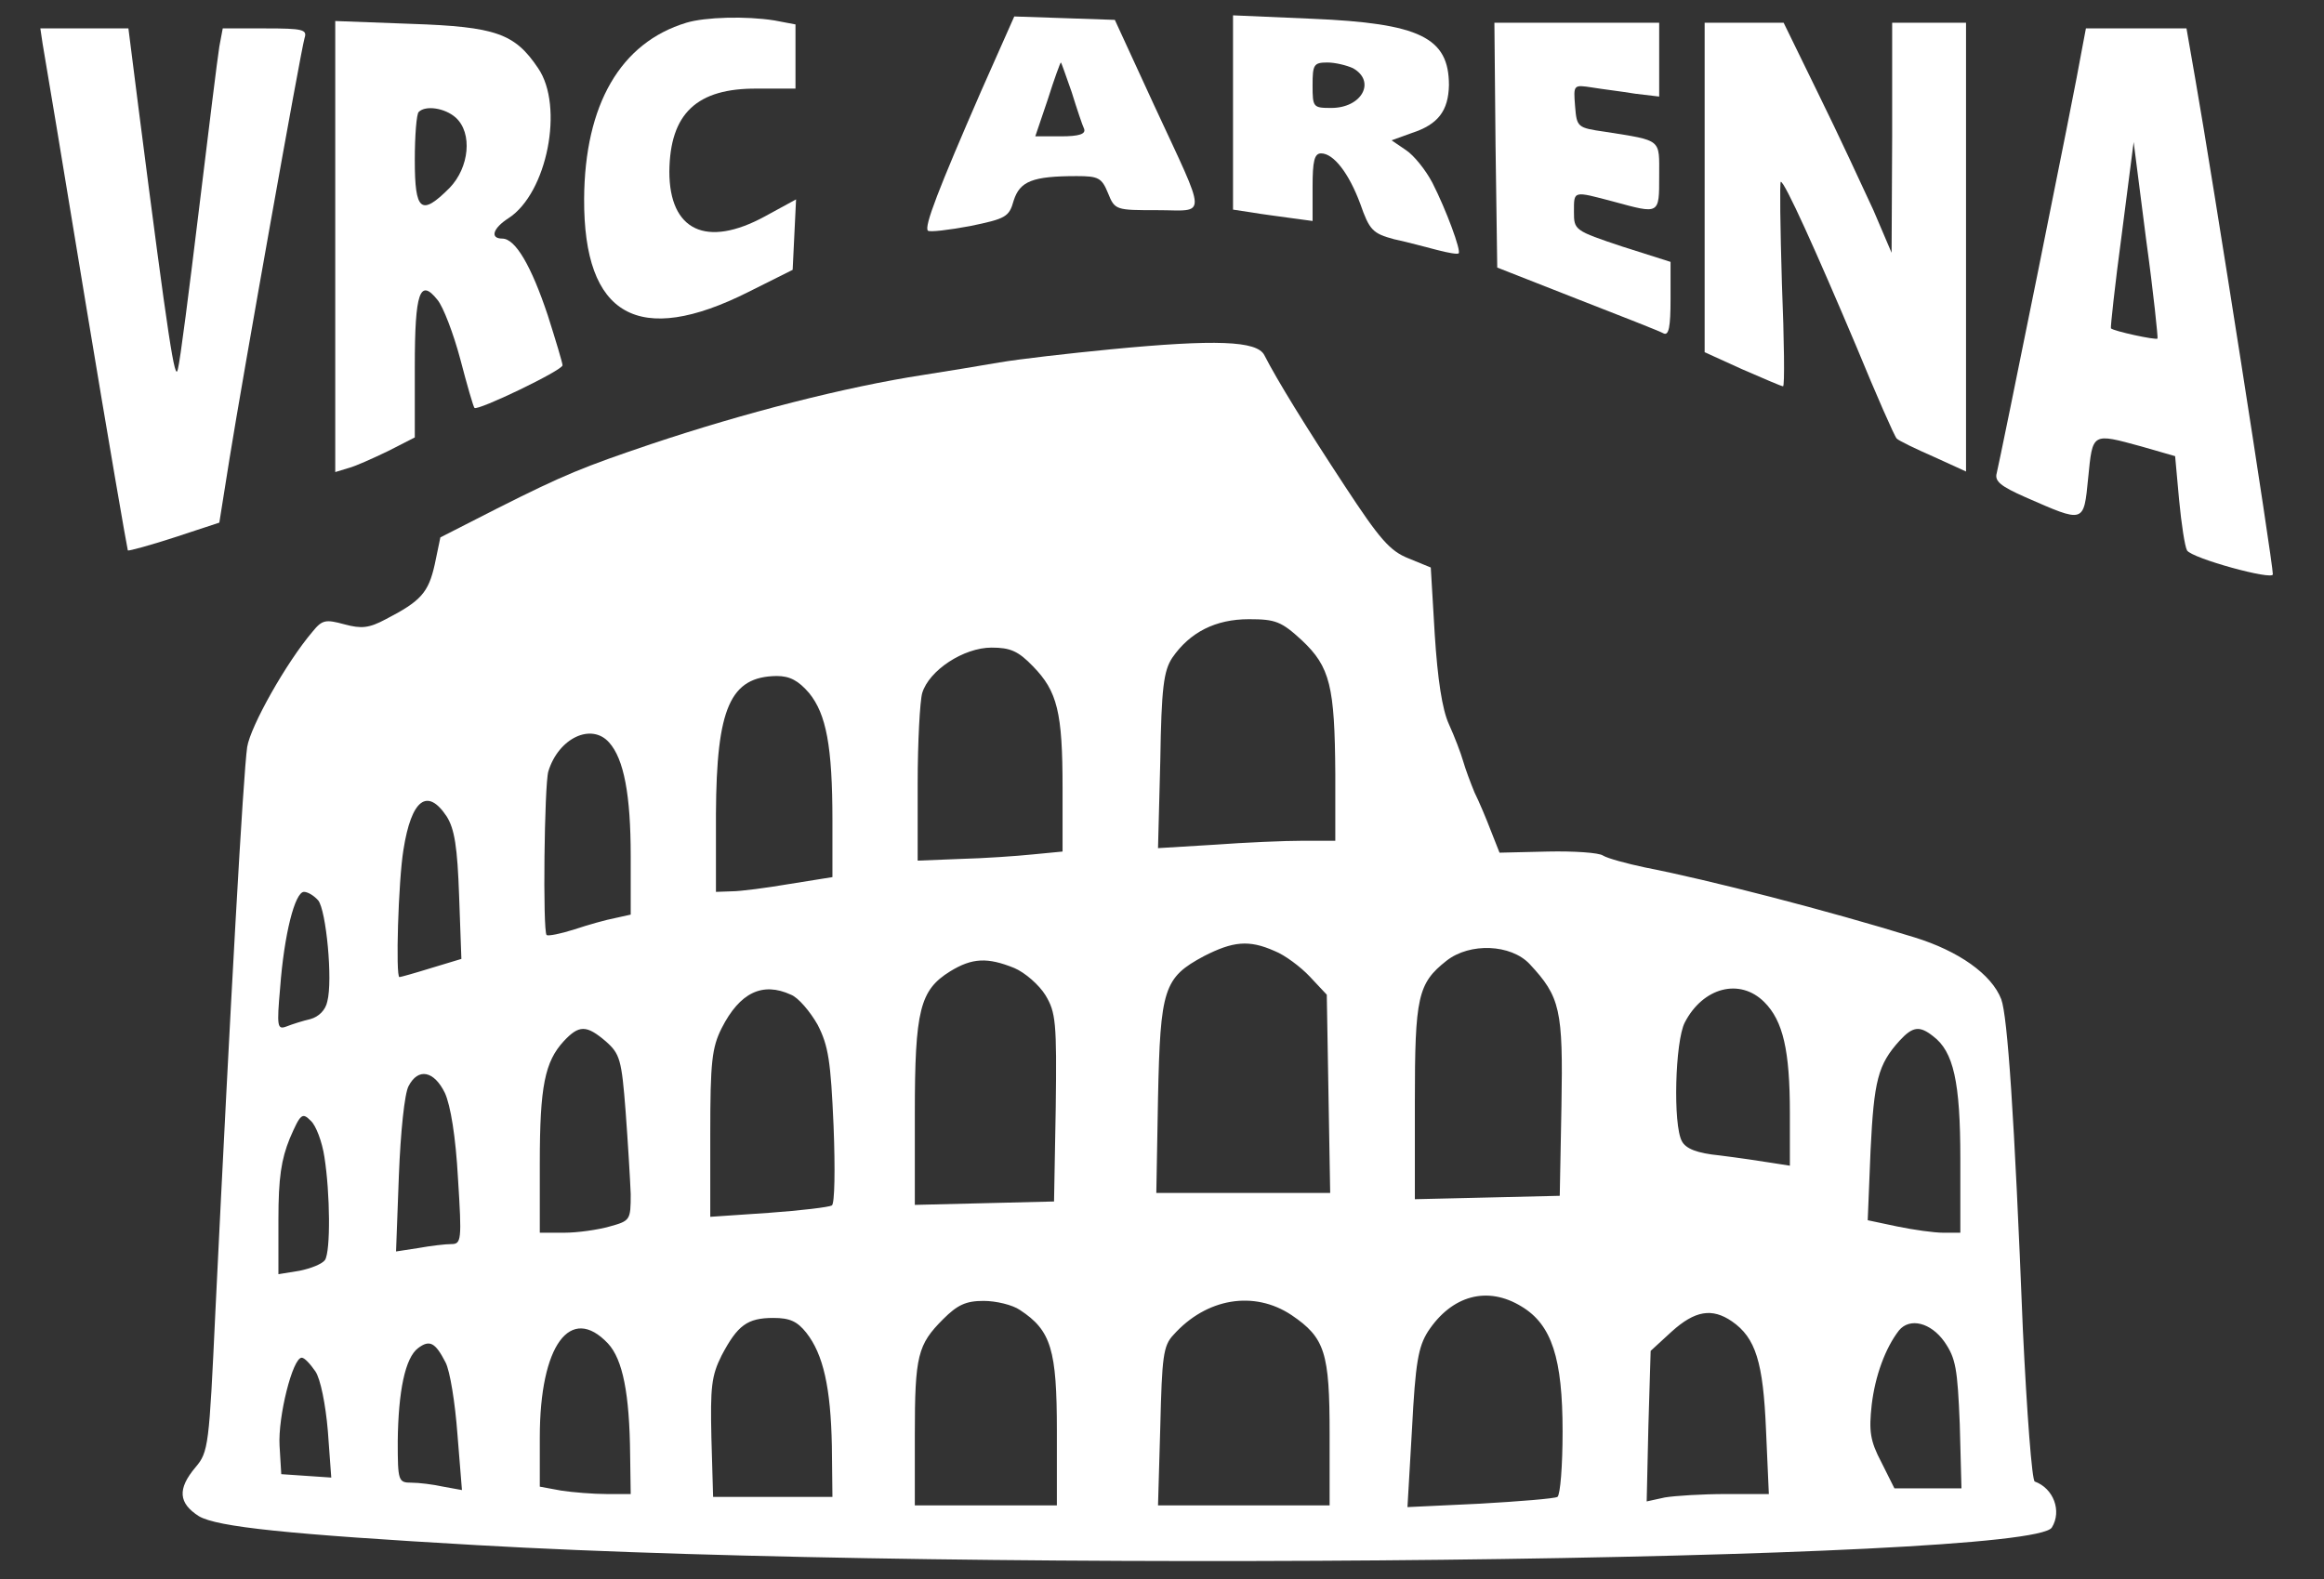 <?xml version="1.0" standalone="no"?>
<!DOCTYPE svg PUBLIC "-//W3C//DTD SVG 20010904//EN"
 "http://www.w3.org/TR/2001/REC-SVG-20010904/DTD/svg10.dtd">
<svg version="1.0" xmlns="http://www.w3.org/2000/svg"
 width="409pt" height="278pt" viewBox="0 0 409 278"
 preserveAspectRatio="xMidYMid meet">

<rect x="0" y="0" width="409" height="278" fill="#333333" stroke="none"/>

<g transform="translate(0,278) scale(0.1,-0.1)"
fill="#FFFFFF" stroke="none">
<path d="M1208 2740 c-116 -35 -179 -144 -180 -310 -1 -207 96 -261 289 -164
l78 39 3 62 3 62 -55 -30 c-103 -56 -168 -25 -168 79 1 102 48 147 155 146
l67 0 0 57 0 56 -37 7 c-50 8 -122 6 -155 -4z"/>
<path d="M1726 2618 c-74 -170 -100 -237 -93 -244 3 -3 36 1 74 8 63 13 69 16
77 45 11 34 33 43 111 43 38 0 44 -3 55 -30 12 -30 14 -30 87 -30 88 0 89 -20
-6 185 l-69 150 -88 3 -89 3 -59 -133z m160 0 c9 -29 19 -59 22 -65 3 -9 -9
-13 -41 -13 l-45 0 22 65 c11 35 22 65 23 65 1 0 9 -24 19 -52z"/>
<path d="M2170 2582 l0 -171 33 -5 c17 -3 49 -7 70 -10 l37 -5 0 60 c0 45 3
59 15 59 22 0 49 -35 69 -89 16 -46 22 -52 59 -62 23 -5 57 -14 76 -19 19 -5
36 -8 38 -6 5 4 -22 77 -46 124 -12 23 -33 49 -47 58 l-25 17 36 13 c46 15 64
39 65 84 0 84 -51 109 -241 117 l-139 6 0 -171z m211 78 c41 -23 16 -70 -38
-70 -32 0 -33 1 -33 40 0 36 2 40 26 40 14 0 34 -5 45 -10z"/>
<path d="M590 2346 l0 -397 23 7 c12 3 43 17 70 30 l47 24 0 125 c0 131 9 156
40 117 10 -12 28 -59 40 -104 12 -46 23 -84 25 -86 5 -6 155 66 155 75 0 4
-12 44 -26 88 -29 87 -57 135 -80 135 -22 0 -17 18 11 36 68 44 98 197 52 264
-41 61 -74 73 -223 78 l-134 5 0 -397z m212 227 c30 -27 24 -88 -11 -124 -50
-50 -61 -41 -61 49 0 43 3 82 7 85 12 12 46 7 65 -10z"/>
<path d="M2632 2524 l3 -215 140 -55 c77 -30 146 -57 153 -61 9 -4 12 12 12
60 l0 66 -85 27 c-84 28 -85 29 -85 61 0 38 -2 37 70 18 81 -22 80 -23 80 45
0 66 6 62 -95 78 -49 7 -50 8 -53 45 -3 38 -3 38 30 33 18 -3 52 -7 76 -11
l42 -5 0 65 0 65 -145 0 -145 0 2 -216z"/>
<path d="M3000 2450 l0 -290 66 -30 c37 -16 69 -30 72 -30 3 0 2 81 -2 180 -3
99 -4 180 -2 180 7 0 62 -122 133 -290 35 -85 67 -158 71 -162 4 -4 33 -18 65
-32 l57 -26 0 395 0 395 -65 0 -65 0 0 -202 -1 -203 -32 75 c-19 41 -61 132
-96 203 l-62 127 -70 0 -69 0 0 -290z"/>
<path d="M75 2703 c3 -16 37 -221 76 -458 39 -236 73 -432 74 -434 2 -1 39 9
82 23 l79 26 18 113 c23 143 125 716 132 740 5 15 -3 17 -69 17 l-75 0 -6 -32
c-3 -18 -19 -148 -36 -288 -17 -140 -33 -266 -37 -280 -5 -24 -16 45 -69 458
l-18 142 -78 0 -77 0 4 -27z"/>
<path d="M3664 2693 c-11 -66 -145 -727 -150 -746 -4 -14 7 -23 50 -42 105
-46 103 -47 111 34 8 80 6 79 94 55 l59 -17 7 -77 c4 -42 10 -82 14 -89 9 -14
151 -53 151 -42 0 21 -106 698 -136 869 l-16 92 -89 0 -88 0 -7 -37z m133
-509 c-3 -3 -77 13 -82 18 -1 1 7 76 19 165 l21 163 22 -172 c13 -94 21 -173
20 -174z"/>
<path d="M1954 2165 c-72 -7 -160 -17 -195 -23 -35 -6 -95 -16 -134 -22 -137
-21 -316 -67 -480 -122 -118 -40 -151 -53 -270 -113 l-100 -51 -10 -48 c-11
-49 -24 -64 -86 -96 -30 -16 -43 -17 -73 -9 -33 9 -39 8 -56 -13 -46 -54 -109
-166 -115 -203 -7 -49 -29 -440 -56 -995 -11 -235 -12 -246 -35 -273 -32 -38
-30 -63 6 -86 32 -19 158 -32 490 -51 871 -50 2733 -29 2771 31 18 29 3 69
-30 81 -5 1 -14 122 -21 268 -15 378 -27 551 -38 581 -17 44 -75 85 -153 109
-152 47 -361 101 -474 123 -33 7 -66 16 -74 21 -7 5 -51 8 -97 7 l-85 -2 -15
38 c-8 21 -21 52 -29 68 -7 17 -16 41 -20 55 -4 14 -15 43 -25 65 -12 26 -20
80 -25 158 l-7 118 -39 16 c-33 13 -51 34 -112 127 -69 105 -119 186 -142 231
-13 25 -85 28 -271 10z m337 -512 c50 -47 58 -81 59 -235 l0 -118 -57 0 c-32
0 -102 -3 -156 -7 l-99 -6 4 154 c2 129 6 158 21 181 31 45 76 68 135 68 47 0
57 -4 93 -37z m-473 -46 c43 -44 52 -81 52 -214 l0 -112 -52 -5 c-29 -3 -87
-7 -128 -8 l-75 -3 0 135 c0 74 4 146 8 160 12 40 73 80 122 80 33 0 47 -6 73
-33z m-394 -47 c30 -37 41 -93 41 -225 l0 -99 -75 -12 c-41 -7 -87 -13 -102
-13 l-28 -1 0 138 c1 186 25 241 107 242 23 0 38 -8 57 -30z m-352 -87 c26
-29 38 -92 38 -200 l0 -103 -27 -6 c-16 -3 -48 -12 -72 -20 -25 -8 -46 -12
-49 -10 -7 7 -4 264 3 288 18 59 76 86 107 51z m-286 -130 c14 -22 19 -54 22
-140 l4 -111 -53 -16 c-29 -9 -54 -16 -56 -16 -7 0 -2 169 7 224 14 89 42 110
76 59z m-226 -148 c14 -17 26 -141 16 -178 -3 -15 -15 -27 -30 -31 -13 -3 -32
-9 -42 -13 -16 -6 -17 0 -11 68 7 94 26 169 42 169 7 0 18 -7 25 -15z m1683
-89 c18 -7 46 -28 62 -45 l30 -32 3 -175 3 -174 -153 0 -153 0 3 167 c4 193
10 212 81 250 51 26 79 29 124 9z m449 -23 c54 -58 59 -80 56 -250 l-3 -158
-127 -3 -128 -3 0 171 c0 185 5 209 56 249 41 32 113 29 146 -6z m-907 -7 c19
-8 44 -30 55 -48 18 -30 20 -47 18 -198 l-3 -165 -122 -3 -123 -3 0 161 c0
182 9 217 62 250 39 24 66 25 113 6z m-393 -47 c13 -5 34 -30 47 -53 19 -37
23 -64 28 -178 3 -76 2 -137 -3 -140 -5 -3 -55 -9 -111 -13 l-103 -7 0 147 c0
126 3 151 20 185 32 63 72 82 122 59z m1713 -13 c33 -33 45 -85 45 -195 l0
-93 -32 5 c-18 3 -59 9 -91 13 -41 4 -60 12 -67 25 -16 29 -12 176 5 209 32
62 97 79 140 36z m-2039 -69 c25 -22 28 -32 35 -123 4 -54 8 -120 9 -146 0
-46 -1 -47 -37 -57 -21 -6 -57 -11 -80 -11 l-43 0 0 123 c0 135 9 178 42 214
27 29 40 29 74 0z m2336 9 c36 -27 48 -80 48 -216 l0 -130 -30 0 c-16 0 -52 5
-81 11 l-52 11 5 123 c6 123 13 151 51 193 23 25 35 27 59 8z m-2619 -100 c10
-22 19 -77 23 -150 7 -110 6 -116 -12 -116 -10 0 -36 -3 -58 -7 l-39 -6 5 134
c3 77 10 144 17 157 17 33 45 27 64 -12z m-212 -113 c10 -64 11 -165 1 -181
-5 -7 -25 -15 -45 -19 l-37 -6 0 96 c0 74 5 106 20 143 19 44 22 46 37 31 9
-8 20 -37 24 -64z m2107 -263 c53 -32 72 -91 72 -220 0 -60 -4 -111 -9 -115
-5 -3 -67 -8 -137 -12 l-127 -6 8 138 c6 116 11 144 28 171 42 64 105 81 165
44z m-883 -6 c55 -36 65 -70 65 -213 l0 -131 -125 0 -125 0 0 124 c0 140 5
159 50 204 25 25 40 32 71 32 22 0 51 -7 64 -16z m478 -9 c59 -40 67 -66 67
-210 l0 -125 -151 0 -151 0 4 139 c3 122 5 142 23 161 58 65 142 79 208 35z
m775 -11 c42 -29 55 -72 60 -191 l5 -113 -75 0 c-42 0 -90 -3 -108 -6 l-32 -7
3 132 4 133 37 34 c41 37 71 42 106 18z m-1629 -20 c30 -38 43 -97 45 -199 l1
-90 -105 0 -105 0 -3 104 c-2 89 0 109 18 145 28 53 45 66 91 66 29 0 42 -6
58 -26z m2003 -16 c20 -29 23 -47 27 -145 l3 -113 -59 0 -59 0 -23 46 c-20 38
-22 55 -17 101 6 51 24 100 48 131 19 23 56 14 80 -20z m-2352 -3 c26 -28 38
-88 39 -197 l1 -68 -42 0 c-24 0 -60 3 -80 6 l-38 7 0 87 c0 162 54 235 120
165z m-286 -33 c8 -15 17 -72 21 -126 l8 -99 -33 6 c-18 4 -43 7 -56 7 -23 0
-24 3 -24 73 1 88 13 147 36 164 20 15 30 10 48 -25z m-229 -16 c9 -13 18 -58
22 -105 l6 -82 -44 3 -44 3 -3 50 c-3 51 23 155 39 155 5 0 15 -11 24 -24z"/>
</g>
</svg>
